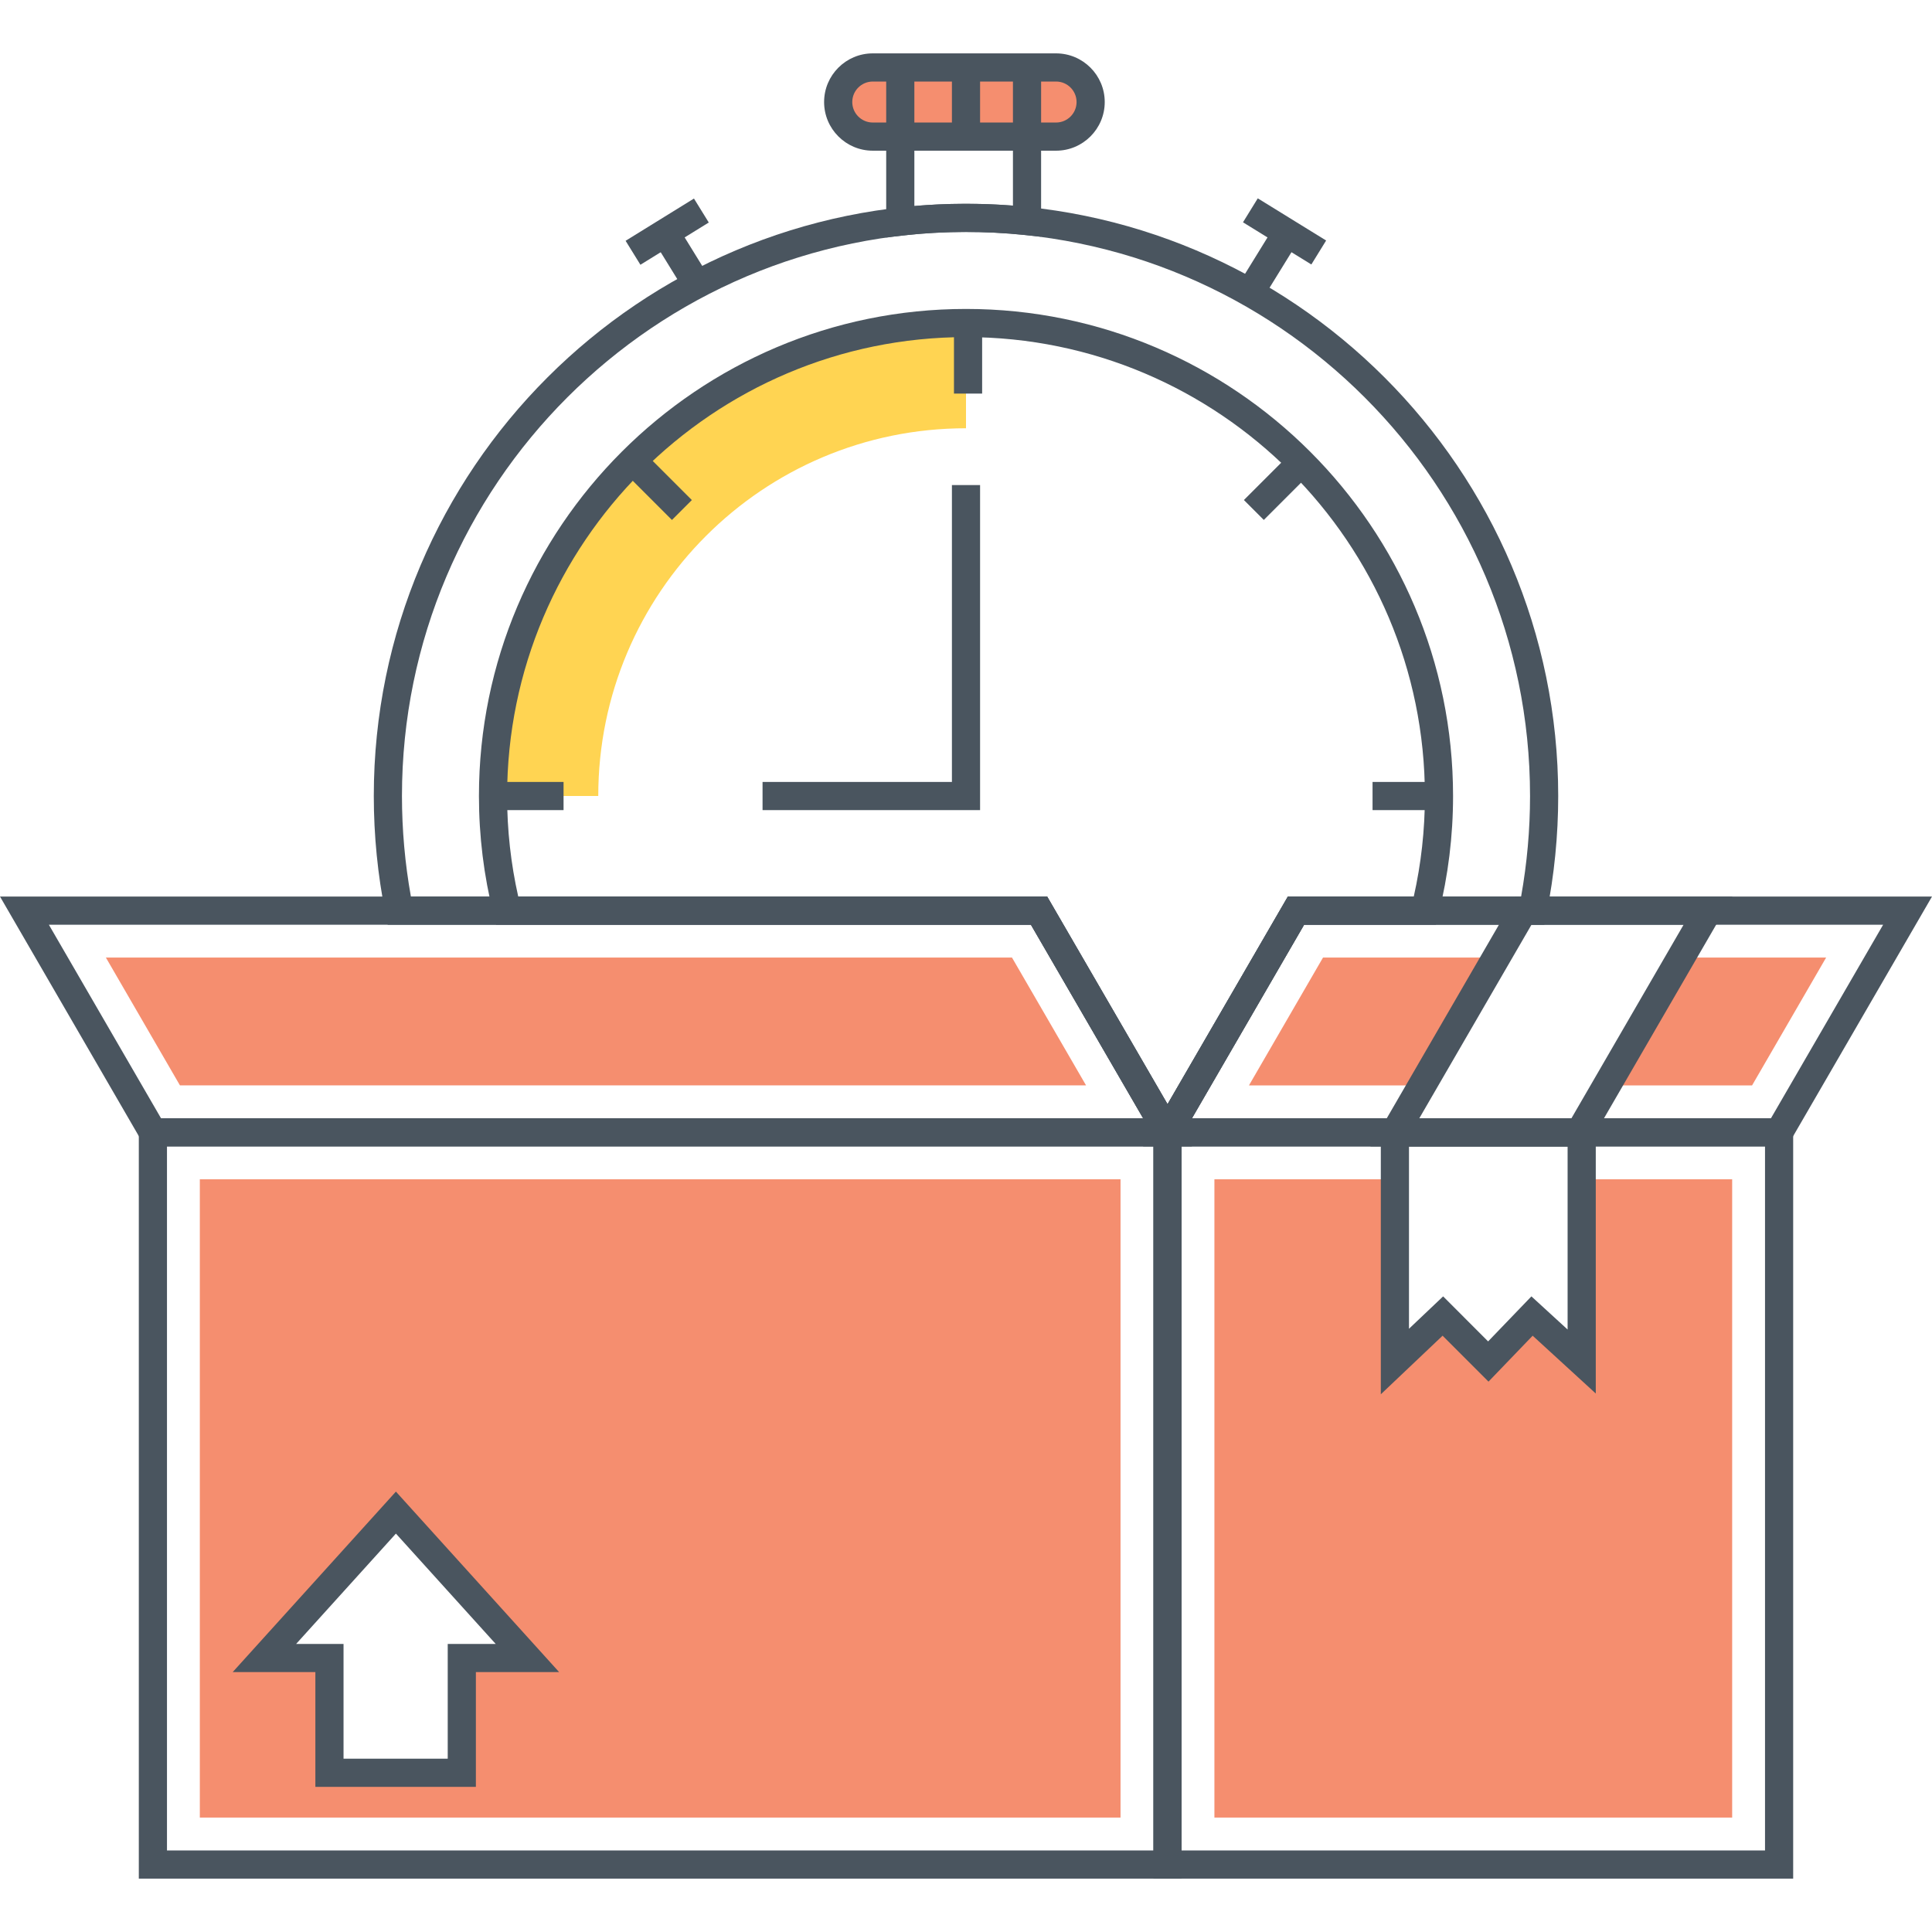 <?xml version="1.0" encoding="utf-8"?>
<!-- Generator: Adobe Illustrator 18.0.0, SVG Export Plug-In . SVG Version: 6.00 Build 0)  -->
<!DOCTYPE svg PUBLIC "-//W3C//DTD SVG 1.1//EN" "http://www.w3.org/Graphics/SVG/1.1/DTD/svg11.dtd">
<svg version="1.1" id="Layer_1" xmlns="http://www.w3.org/2000/svg" xmlns:xlink="http://www.w3.org/1999/xlink" x="0px" y="0px"
	 viewBox="0 0 512 512" style="enable-background:new 0 0 512 512;" xml:space="preserve">
<style type="text/css">
	.st0{fill:#4B555F;}
	.st1{fill:#DFDFDE;}
	.st2{fill:none;}
	.st3{fill:#FFD351;}
	.st4{fill:#F58E70;}
	.st5{fill:#71CBDF;}
	.st6{fill:#4A555F;}
	.st7{fill:#DFDFDF;}
	.st8{fill:#71CCE0;}
	.st9{fill:#F58E6F;}
	.st10{fill:#FFD452;}
	.st11{fill:#FFFFFF;}
</style>
<g>
	<g>
		<g>
			<g>
				<path class="st6" d="M36.787,296.344v201.511h276.348V296.344H36.787z M305.672,490.391H44.251V303.808h261.421V490.391z"/>
			</g>
		</g>
	</g>
	<g>
		<g>
			<g>
				<path class="st9" d="M52.957,312.523V481.68h243.994V312.523H52.957z M122.396,439.385v30.428h-35.08v-30.428H70.074
					l34.856-38.538l34.831,38.538H122.396z"/>
			</g>
		</g>
	</g>
	<g>
		<g>
			<g>
				<path class="st6" d="M305.672,296.344v201.511H475.21V296.344H305.672z M467.746,490.391H313.136V303.808h154.611V490.391z"/>
			</g>
		</g>
	</g>
	<g>
		<g>
			<polygon class="st9" points="419.16,312.523 419.16,360.815 405.998,348.773 394.405,360.815 382.363,348.773 369.674,360.815 
				369.674,312.523 321.831,312.523 321.831,481.68 459.042,481.68 459.042,312.523 			"/>
		</g>
	</g>
	<g>
		<g>
			<g>
				<path class="st6" d="M341.3,237.596l-38.371,66.212h170.7L512,237.596H341.3z M469.328,296.344H315.879l29.722-51.284H499.05
					L469.328,296.344z"/>
			</g>
		</g>
	</g>
	<g>
		<g>
			<polygon class="st9" points="350.616,253.758 330.986,287.644 376.889,287.644 396.494,253.758 			"/>
		</g>
	</g>
	<g>
		<g>
			<polygon class="st9" points="445.433,253.758 425.827,287.644 464.316,287.644 483.946,253.758 			"/>
		</g>
	</g>
	<g>
		<g>
			<g>
				<path class="st6" d="M401.56,237.596l-38.371,66.212h57.566l38.369-66.212H401.56z M416.454,296.344h-40.315l29.722-51.284
					h40.313L416.454,296.344z"/>
			</g>
		</g>
	</g>
	<g>
		<g>
			<g>
				<path class="st6" d="M277.507,237.596H0l38.369,66.212h277.51L277.507,237.596z M12.95,245.06h260.257l29.722,51.284H42.669
					L12.95,245.06z"/>
			</g>
		</g>
	</g>
	<g>
		<g>
			<polygon class="st9" points="268.189,253.767 28.062,253.767 47.688,287.636 287.816,287.636 			"/>
		</g>
	</g>
	<g>
		<g>
			<g>
				<path class="st6" d="M365.932,296.344v73.156l16.371-15.526l12.163,12.174l11.704-12.171l16.726,15.319v-72.951H365.932z
					 M415.431,352.339l-9.592-8.786l-11.475,11.933l-11.92-11.932l-9.048,8.58v-48.327h42.035V352.339z"/>
			</g>
		</g>
	</g>
	<g>
		<g>
			<g>
				<path class="st6" d="M104.922,395.29l-43.258,47.833h21.913v30.414h42.538v-30.414h22.061L104.922,395.29z M118.652,435.659
					v30.414H91.041v-30.414H78.478l26.444-29.241l26.442,29.241H118.652z"/>
			</g>
		</g>
	</g>
	<g>
		<g>
			<path class="st10" d="M130.656,210.948h27.89c0-53.815,43.614-97.453,97.453-97.453v-27.89
				C186.784,85.604,130.656,141.733,130.656,210.948z"/>
		</g>
	</g>
	<g>
		<g>
			<g>
				<path class="st6" d="M256,54.007c-86.537,0-156.941,70.403-156.941,156.941c0,10.441,1.037,20.909,3.083,31.112l0.6,2.998
					h170.462l36.214,62.452l36.182-62.452h63.657l0.6-2.998c2.046-10.202,3.083-20.67,3.083-31.112
					C412.941,124.41,342.537,54.007,256,54.007z M403.108,237.594H341.3l-31.887,55.031l-31.909-55.031H108.892
					c-1.572-8.767-2.369-17.716-2.369-26.646c0-82.422,67.056-149.477,149.477-149.477s149.477,67.055,149.477,149.477
					C405.477,219.878,404.68,228.826,403.108,237.594z"/>
			</g>
		</g>
	</g>
	<g>
		<g>
			<g>
				<path class="st6" d="M256,81.873c-71.172,0-129.075,57.903-129.075,129.075c0,10.588,1.293,21.115,3.844,31.285l0.709,2.824
					h141.726l36.214,62.452l36.182-62.452h34.924l0.707-2.824c2.551-10.181,3.844-20.707,3.844-31.285
					C385.075,139.776,327.172,81.873,256,81.873z M374.662,237.594H341.3l-31.887,55.031l-31.909-55.031H137.336
					c-1.956-8.697-2.947-17.646-2.947-26.646c0-67.057,54.555-121.611,121.611-121.611s121.611,54.554,121.611,121.611
					C377.611,219.94,376.62,228.889,374.662,237.594z"/>
			</g>
		</g>
	</g>
	<g>
		<g>
			<polygon class="st6" points="252.268,128.547 252.268,207.224 202.084,207.224 202.084,214.688 259.732,214.688 259.732,128.547 
							"/>
		</g>
	</g>
	<g>
		<g>
			<rect x="130.654" y="207.224" class="st6" width="18.694" height="7.464"/>
		</g>
	</g>
	<g>
		<g>
			<rect x="363.74" y="207.224" class="st6" width="18.694" height="7.464"/>
		</g>
	</g>
	<g>
		<g>
			
				<rect x="170.404" y="119.201" transform="matrix(0.707 -0.707 0.707 0.707 -39.894 160.781)" class="st6" width="7.463" height="18.693"/>
		</g>
	</g>
	<g>
		<g>
			<rect x="252.812" y="85.612" class="st6" width="7.464" height="18.692"/>
		</g>
	</g>
	<g>
		<g>
			
				<rect x="329.607" y="124.817" transform="matrix(0.707 -0.707 0.707 0.707 8.367 277.298)" class="st6" width="18.694" height="7.463"/>
		</g>
	</g>
	<g>
		<g>
			<g>
				<path class="st6" d="M234.852,32.466v30.468l4.169-0.492c10.513-1.24,22.144-1.284,32.752-0.146l4.13,0.445V32.466H234.852z
					 M268.44,54.49c-8.569-0.675-17.622-0.641-26.124,0.109v-14.67h26.124V54.49z"/>
			</g>
		</g>
	</g>
	<g>
		<g>
			<path class="st9" d="M279.87,17.877h-48.578c-5.061,0-9.163,4.102-9.163,9.163s4.102,9.163,9.163,9.163h48.578
				c5.06,0,9.163-4.103,9.163-9.163S284.93,17.877,279.87,17.877z"/>
		</g>
	</g>
	<g>
		<g>
			<g>
				<path class="st6" d="M279.869,14.145h-48.576c-7.112,0-12.897,5.785-12.897,12.895s5.785,12.894,12.897,12.894h48.576
					c7.112,0,12.897-5.784,12.897-12.894S286.98,14.145,279.869,14.145z M279.869,32.47h-48.576c-2.996,0-5.433-2.436-5.433-5.43
					c0-2.994,2.437-5.431,5.433-5.431h48.576c2.996,0,5.433,2.437,5.433,5.431C285.302,30.035,282.865,32.47,279.869,32.47z"/>
			</g>
		</g>
	</g>
	<g>
		<g>
			<rect x="234.852" y="20.296" class="st6" width="7.464" height="15.907"/>
		</g>
	</g>
	<g>
		<g>
			<rect x="252.268" y="20.296" class="st6" width="7.464" height="15.907"/>
		</g>
	</g>
	<g>
		<g>
			<rect x="268.44" y="20.296" class="st6" width="7.464" height="15.907"/>
		</g>
	</g>
	<g>
		<g>
			
				<rect x="176.775" y="60.5" transform="matrix(0.851 -0.525 0.525 0.851 -9.092 104.94)" class="st6" width="7.462" height="16.008"/>
		</g>
	</g>
	<g>
		<g>
			
				<rect x="166.093" y="57.699" transform="matrix(0.851 -0.526 0.526 0.851 -5.903 102.077)" class="st6" width="21.287" height="7.462"/>
		</g>
	</g>
	<g>
		<g>
			
				<rect x="328.809" y="64.772" transform="matrix(0.525 -0.851 0.851 0.525 101.692 319.21)" class="st6" width="16.009" height="7.463"/>
		</g>
	</g>
	<g>
		<g>
			
				<rect x="336.854" y="50.787" transform="matrix(0.525 -0.851 0.851 0.525 109.338 318.912)" class="st6" width="7.462" height="21.287"/>
		</g>
	</g>
</g>
</svg>
